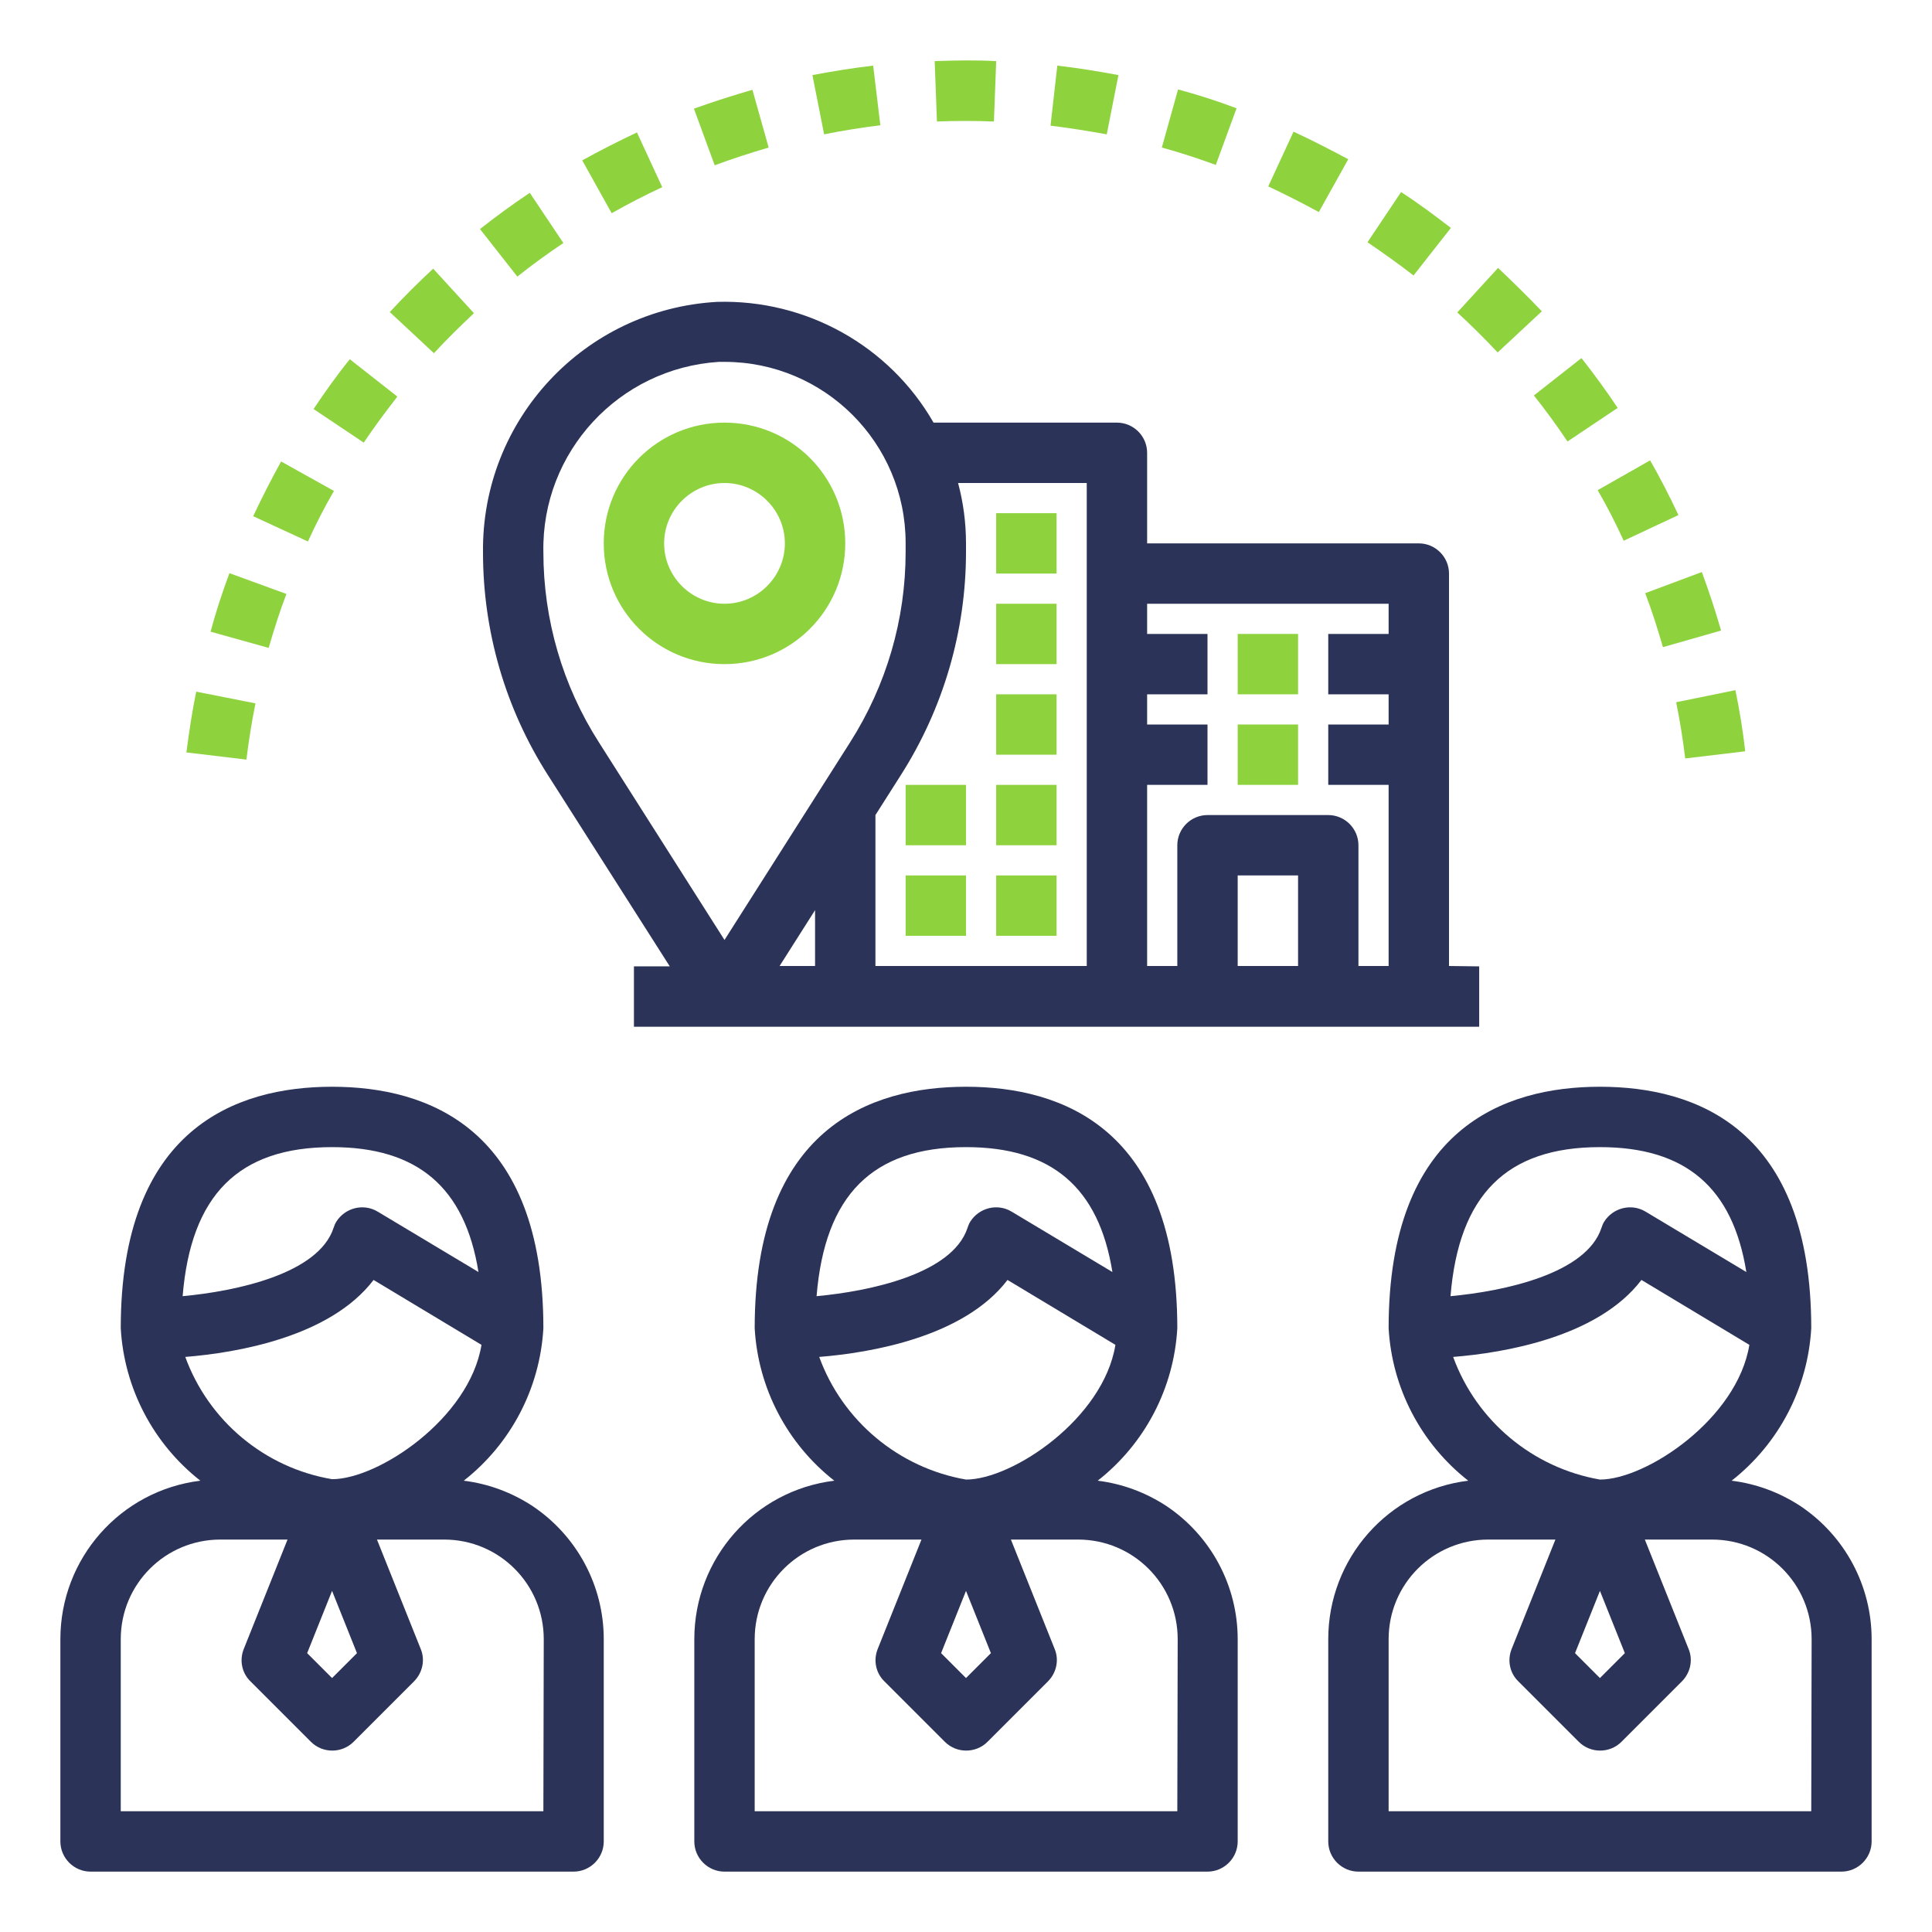 <?xml version="1.0" encoding="utf-8"?>
<!-- Generator: Adobe Illustrator 23.0.6, SVG Export Plug-In . SVG Version: 6.00 Build 0)  -->
<svg version="1.1" id="Capa_1" xmlns="http://www.w3.org/2000/svg" xmlns:xlink="http://www.w3.org/1999/xlink" x="0px" y="0px"
	 viewBox="0 0 512 512" style="enable-background:new 0 0 512 512;" xml:space="preserve">
<style type="text/css">
	.st0{fill:#2C3358;}
	.st1{fill:#8ED23E;}
</style>
<g>
	<g>
		<g>
			<path class="st0" d="M141.1,399.1c-5.5-3.6-11.7-5.9-18.2-6.7c12.5-9.8,20.2-24.5,21.1-40.4c0-52.9-30.5-64-56-64s-56,11.1-56,64
				c0.9,15.9,8.6,30.6,21.1,40.4C31.9,395,16,413,16,434.4V488c0,4.4,3.6,8,8,8h128c4.4,0,8-3.6,8-8v-53.6
				C160,420.2,152.9,407,141.1,399.1z M48.4,343.5C50.6,316.7,63.2,304,88,304c22.7,0,35.2,10.7,38.8,33.1l-26.7-16
				c-3.8-2.3-8.7-1-11,2.7c-0.3,0.5-0.5,1-0.7,1.6C84.4,337.6,62.5,342.2,48.4,343.5z M49.1,359.6c13.7-1.1,38.4-5.3,49.9-20.4
				l28.6,17.2C124.4,375.9,100.3,392,88,392C70.2,389,55.3,376.6,49.1,359.6z M94.6,438.1l-6.6,6.6l-6.6-6.6l6.6-16.5L94.6,438.1z
				 M144,480H32v-45.6c0-14.6,11.8-26.4,26.4-26.4h17.8l-11.6,29c-1.2,3-0.5,6.4,1.8,8.6l16,16c3.1,3.1,8.2,3.1,11.3,0l16-16
				c2.3-2.3,3-5.7,1.8-8.6l-11.6-29h17.8c14.6,0,26.4,11.8,26.4,26.4L144,480L144,480z"/>
		</g>
	</g>
</g>
<g>
	<g>
		<g>
			<path class="st0" d="M309.1,399.1c-5.5-3.6-11.7-5.9-18.2-6.7c12.5-9.8,20.2-24.5,21.1-40.4c0-52.9-30.5-64-56-64s-56,11.1-56,64
				c0.9,15.9,8.6,30.6,21.1,40.4c-21.2,2.6-37.1,20.6-37.1,42V488c0,4.4,3.6,8,8,8h128c4.4,0,8-3.6,8-8v-53.6
				C328,420.2,320.9,407,309.1,399.1z M216.4,343.5c2.2-26.8,14.8-39.5,39.6-39.5c22.7,0,35.2,10.7,38.8,33.1l-26.7-16
				c-3.8-2.3-8.7-1-11,2.7c-0.3,0.5-0.5,1-0.7,1.6C252.4,337.6,230.5,342.2,216.4,343.5z M217.1,359.6c13.7-1.1,38.4-5.3,49.9-20.4
				l28.6,17.2c-3.2,19.6-27.3,35.7-39.6,35.7C238.2,389,223.3,376.6,217.1,359.6z M262.6,438.1l-6.6,6.6l-6.6-6.6l6.6-16.5
				L262.6,438.1z M312,480H200v-45.6c0-14.6,11.8-26.4,26.4-26.4h17.8l-11.6,29c-1.2,3-0.5,6.4,1.8,8.6l16,16
				c3.1,3.1,8.2,3.1,11.3,0l16-16c2.3-2.3,3-5.7,1.8-8.6l-11.6-29h17.8c14.6,0,26.4,11.8,26.4,26.4L312,480L312,480z"/>
		</g>
	</g>
</g>
<g>
	<g>
		<g>
			<path class="st0" d="M477.1,399.1c-5.5-3.6-11.7-5.9-18.2-6.7c12.5-9.8,20.2-24.5,21.1-40.4c0-52.9-30.5-64-56-64s-56,11.1-56,64
				c0.9,15.9,8.6,30.6,21.1,40.4c-21.2,2.6-37.1,20.6-37.1,42V488c0,4.4,3.6,8,8,8h128c4.4,0,8-3.6,8-8v-53.6
				C496,420.2,488.9,407,477.1,399.1z M384.4,343.5c2.2-26.8,14.8-39.5,39.6-39.5c22.7,0,35.2,10.7,38.8,33.1l-26.7-16
				c-3.8-2.3-8.7-1-11,2.7c-0.3,0.5-0.5,1-0.7,1.6C420.4,337.6,398.5,342.2,384.4,343.5z M385.1,359.6c13.7-1.1,38.4-5.3,49.9-20.4
				l28.6,17.2c-3.2,19.6-27.3,35.7-39.6,35.7C406.2,389,391.3,376.6,385.1,359.6z M430.6,438.1l-6.6,6.6l-6.6-6.6l6.6-16.5
				L430.6,438.1z M480,480H368v-45.6c0-14.6,11.8-26.4,26.4-26.4h17.8l-11.6,29c-1.2,3-0.5,6.4,1.8,8.6l16,16
				c3.1,3.1,8.2,3.1,11.3,0l16-16c2.3-2.3,3-5.7,1.8-8.6l-11.6-29h17.8c14.6,0,26.4,11.8,26.4,26.4L480,480L480,480z"/>
		</g>
	</g>
</g>
<g>
	<g>
		<path class="st0" d="M384,256V152c0-4.4-3.6-8-8-8h-72v-24c0-4.4-3.6-8-8-8h-48.6c-11.7-20.4-33.8-32.7-57.4-32
			c-35.1,2-62.4,31.2-62,66.4c0,20.9,5.9,41.3,17.2,59l32.3,50.7H168v16h224v-16L384,256L384,256z M216,256h-9.4l9.4-14.8V256z
			 M192,249.1l-33.3-52.4c-9.6-15-14.7-32.5-14.7-50.4c-0.5-26.5,20-48.7,46.5-50.4h1.5c26.5,0,48,21.5,48,48v2.4
			c0,17.9-5.1,35.3-14.7,50.4L192,249.1z M288,256h-56v-40l6.8-10.7c11.2-17.6,17.2-38.1,17.2-59V144c0-5.4-0.7-10.8-2.1-16H288V256
			z M344,256h-16v-24h16V256z M368,168h-16v16h16v8h-16v16h16v48h-8v-32c0-4.4-3.6-8-8-8h-32c-4.4,0-8,3.6-8,8v32h-8v-48h16v-16h-16
			v-8h16v-16h-16v-8h64V168z"/>
	</g>
</g>
<g>
	<g>
		<g>
			<rect x="264" y="136" class="st1" width="16" height="16"/>
		</g>
	</g>
</g>
<g>
	<g>
		<g>
			<rect x="328" y="168" class="st1" width="16" height="16"/>
		</g>
	</g>
</g>
<g>
	<g>
		<g>
			<rect x="328" y="192" class="st1" width="16" height="16"/>
		</g>
	</g>
</g>
<g>
	<g>
		<g>
			<rect x="264" y="160" class="st1" width="16" height="16"/>
		</g>
	</g>
</g>
<g>
	<g>
		<g>
			<rect x="264" y="184" class="st1" width="16" height="16"/>
		</g>
	</g>
</g>
<g>
	<g>
		<g>
			<rect x="240" y="208" class="st1" width="16" height="16"/>
		</g>
	</g>
</g>
<g>
	<g>
		<g>
			<rect x="264" y="208" class="st1" width="16" height="16"/>
		</g>
	</g>
</g>
<g>
	<g>
		<g>
			<rect x="240" y="232" class="st1" width="16" height="16"/>
		</g>
	</g>
</g>
<g>
	<g>
		<g>
			<rect x="264" y="232" class="st1" width="16" height="16"/>
		</g>
	</g>
</g>
<g>
	<g>
		<g>
			<path class="st1" d="M459.9,182.9l-15.7,3.2c1,4.9,1.8,9.9,2.4,14.9l15.9-1.9C461.9,193.7,461,188.2,459.9,182.9z"/>
		</g>
	</g>
</g>
<g>
	<g>
		<g>
			<path class="st1" d="M52,183.3c-1.1,5.3-1.9,10.8-2.6,16.1l15.9,1.9c0.6-4.9,1.4-9.9,2.4-14.9L52,183.3z"/>
		</g>
	</g>
</g>
<g>
	<g>
		<g>
			<path class="st1" d="M437.3,122l-13.9,7.9c2.5,4.3,4.8,8.8,6.9,13.4l14.5-6.8C442.5,131.6,440,126.7,437.3,122z"/>
		</g>
	</g>
</g>
<g>
	<g>
		<g>
			<path class="st1" d="M419.1,94.9l-12.6,9.9c3.1,3.9,6.1,8,8.9,12.2l13.3-8.9C425.7,103.6,422.5,99.2,419.1,94.9z"/>
		</g>
	</g>
</g>
<g>
	<g>
		<g>
			<path class="st1" d="M92.7,95.2c-3.4,4.2-6.6,8.7-9.6,13.2l13.3,8.9c2.8-4.2,5.8-8.2,8.9-12.2L92.7,95.2z"/>
		</g>
	</g>
</g>
<g>
	<g>
		<g>
			<path class="st1" d="M397,71l-10.8,11.8c3.7,3.4,7.3,7,10.7,10.6l11.7-10.9C404.9,78.6,401,74.8,397,71z"/>
		</g>
	</g>
</g>
<g>
	<g>
		<g>
			<path class="st1" d="M74.5,122.3c-2.6,4.7-5.1,9.6-7.4,14.5l14.5,6.7c2.1-4.6,4.4-9.1,6.9-13.4L74.5,122.3z"/>
		</g>
	</g>
</g>
<g>
	<g>
		<g>
			<path class="st1" d="M60.8,151.9c-1.9,5.1-3.6,10.3-5,15.5l15.4,4.3c1.4-4.8,2.9-9.6,4.7-14.3L60.8,151.9z"/>
		</g>
	</g>
</g>
<g>
	<g>
		<g>
			<path class="st1" d="M114.8,71.2c-4,3.7-7.9,7.6-11.5,11.5L115,93.6c3.4-3.7,7-7.2,10.6-10.6L114.8,71.2z"/>
		</g>
	</g>
</g>
<g>
	<g>
		<g>
			<path class="st1" d="M451,151.6l-15,5.6c1.8,4.7,3.3,9.5,4.7,14.3l15.4-4.4C454.6,161.9,452.9,156.7,451,151.6z"/>
		</g>
	</g>
</g>
<g>
	<g>
		<g>
			<path class="st1" d="M199.4,23.8c-5.2,1.5-10.5,3.2-15.5,5l5.5,15c4.6-1.7,9.5-3.3,14.3-4.7L199.4,23.8z"/>
		</g>
	</g>
</g>
<g>
	<g>
		<g>
			<path class="st1" d="M231.4,17.4c-5.3,0.6-10.8,1.5-16.1,2.5l3.1,15.7c4.9-1,10-1.8,14.9-2.4L231.4,17.4z"/>
		</g>
	</g>
</g>
<g>
	<g>
		<g>
			<path class="st1" d="M247.7,16.2l0.6,16c5-0.2,10.1-0.2,15.1,0l0.6-16C258.6,15.9,253.1,16,247.7,16.2z"/>
		</g>
	</g>
</g>
<g>
	<g>
		<g>
			<path class="st1" d="M168.8,35.1c-4.9,2.3-9.8,4.8-14.5,7.4l7.8,14c4.4-2.5,8.9-4.8,13.4-6.9L168.8,35.1z"/>
		</g>
	</g>
</g>
<g>
	<g>
		<g>
			<path class="st1" d="M280.2,17.4l-1.8,15.9c4.9,0.6,9.9,1.4,14.9,2.3l3.1-15.7C291,18.9,285.6,18,280.2,17.4z"/>
		</g>
	</g>
</g>
<g>
	<g>
		<g>
			<path class="st1" d="M371.3,50.9l-8.9,13.3c4.1,2.8,8.2,5.7,12.2,8.8l9.9-12.6C380.2,57.1,375.8,53.8,371.3,50.9z"/>
		</g>
	</g>
</g>
<g>
	<g>
		<g>
			<path class="st1" d="M312.2,23.7l-4.3,15.4c4.8,1.3,9.6,2.9,14.3,4.6l5.5-15C322.7,26.8,317.4,25.1,312.2,23.7z"/>
		</g>
	</g>
</g>
<g>
	<g>
		<g>
			<path class="st1" d="M140.4,51.1c-4.5,3-9,6.3-13.2,9.6l9.9,12.6c3.9-3.1,8-6.1,12.2-8.9L140.4,51.1z"/>
		</g>
	</g>
</g>
<g>
	<g>
		<g>
			<path class="st1" d="M342.8,34.9l-6.7,14.5c4.5,2.1,9,4.4,13.4,6.8l7.8-14C352.6,39.7,347.8,37.2,342.8,34.9z"/>
		</g>
	</g>
</g>
<g>
	<g>
		<g>
			<path class="st1" d="M192,112c-17.7,0-32,14.3-32,32s14.3,32,32,32s32-14.3,32-32S209.7,112,192,112z M192,160
				c-8.8,0-16-7.2-16-16s7.2-16,16-16s16,7.2,16,16S200.8,160,192,160z"/>
		</g>
	</g>
</g>
</svg>
